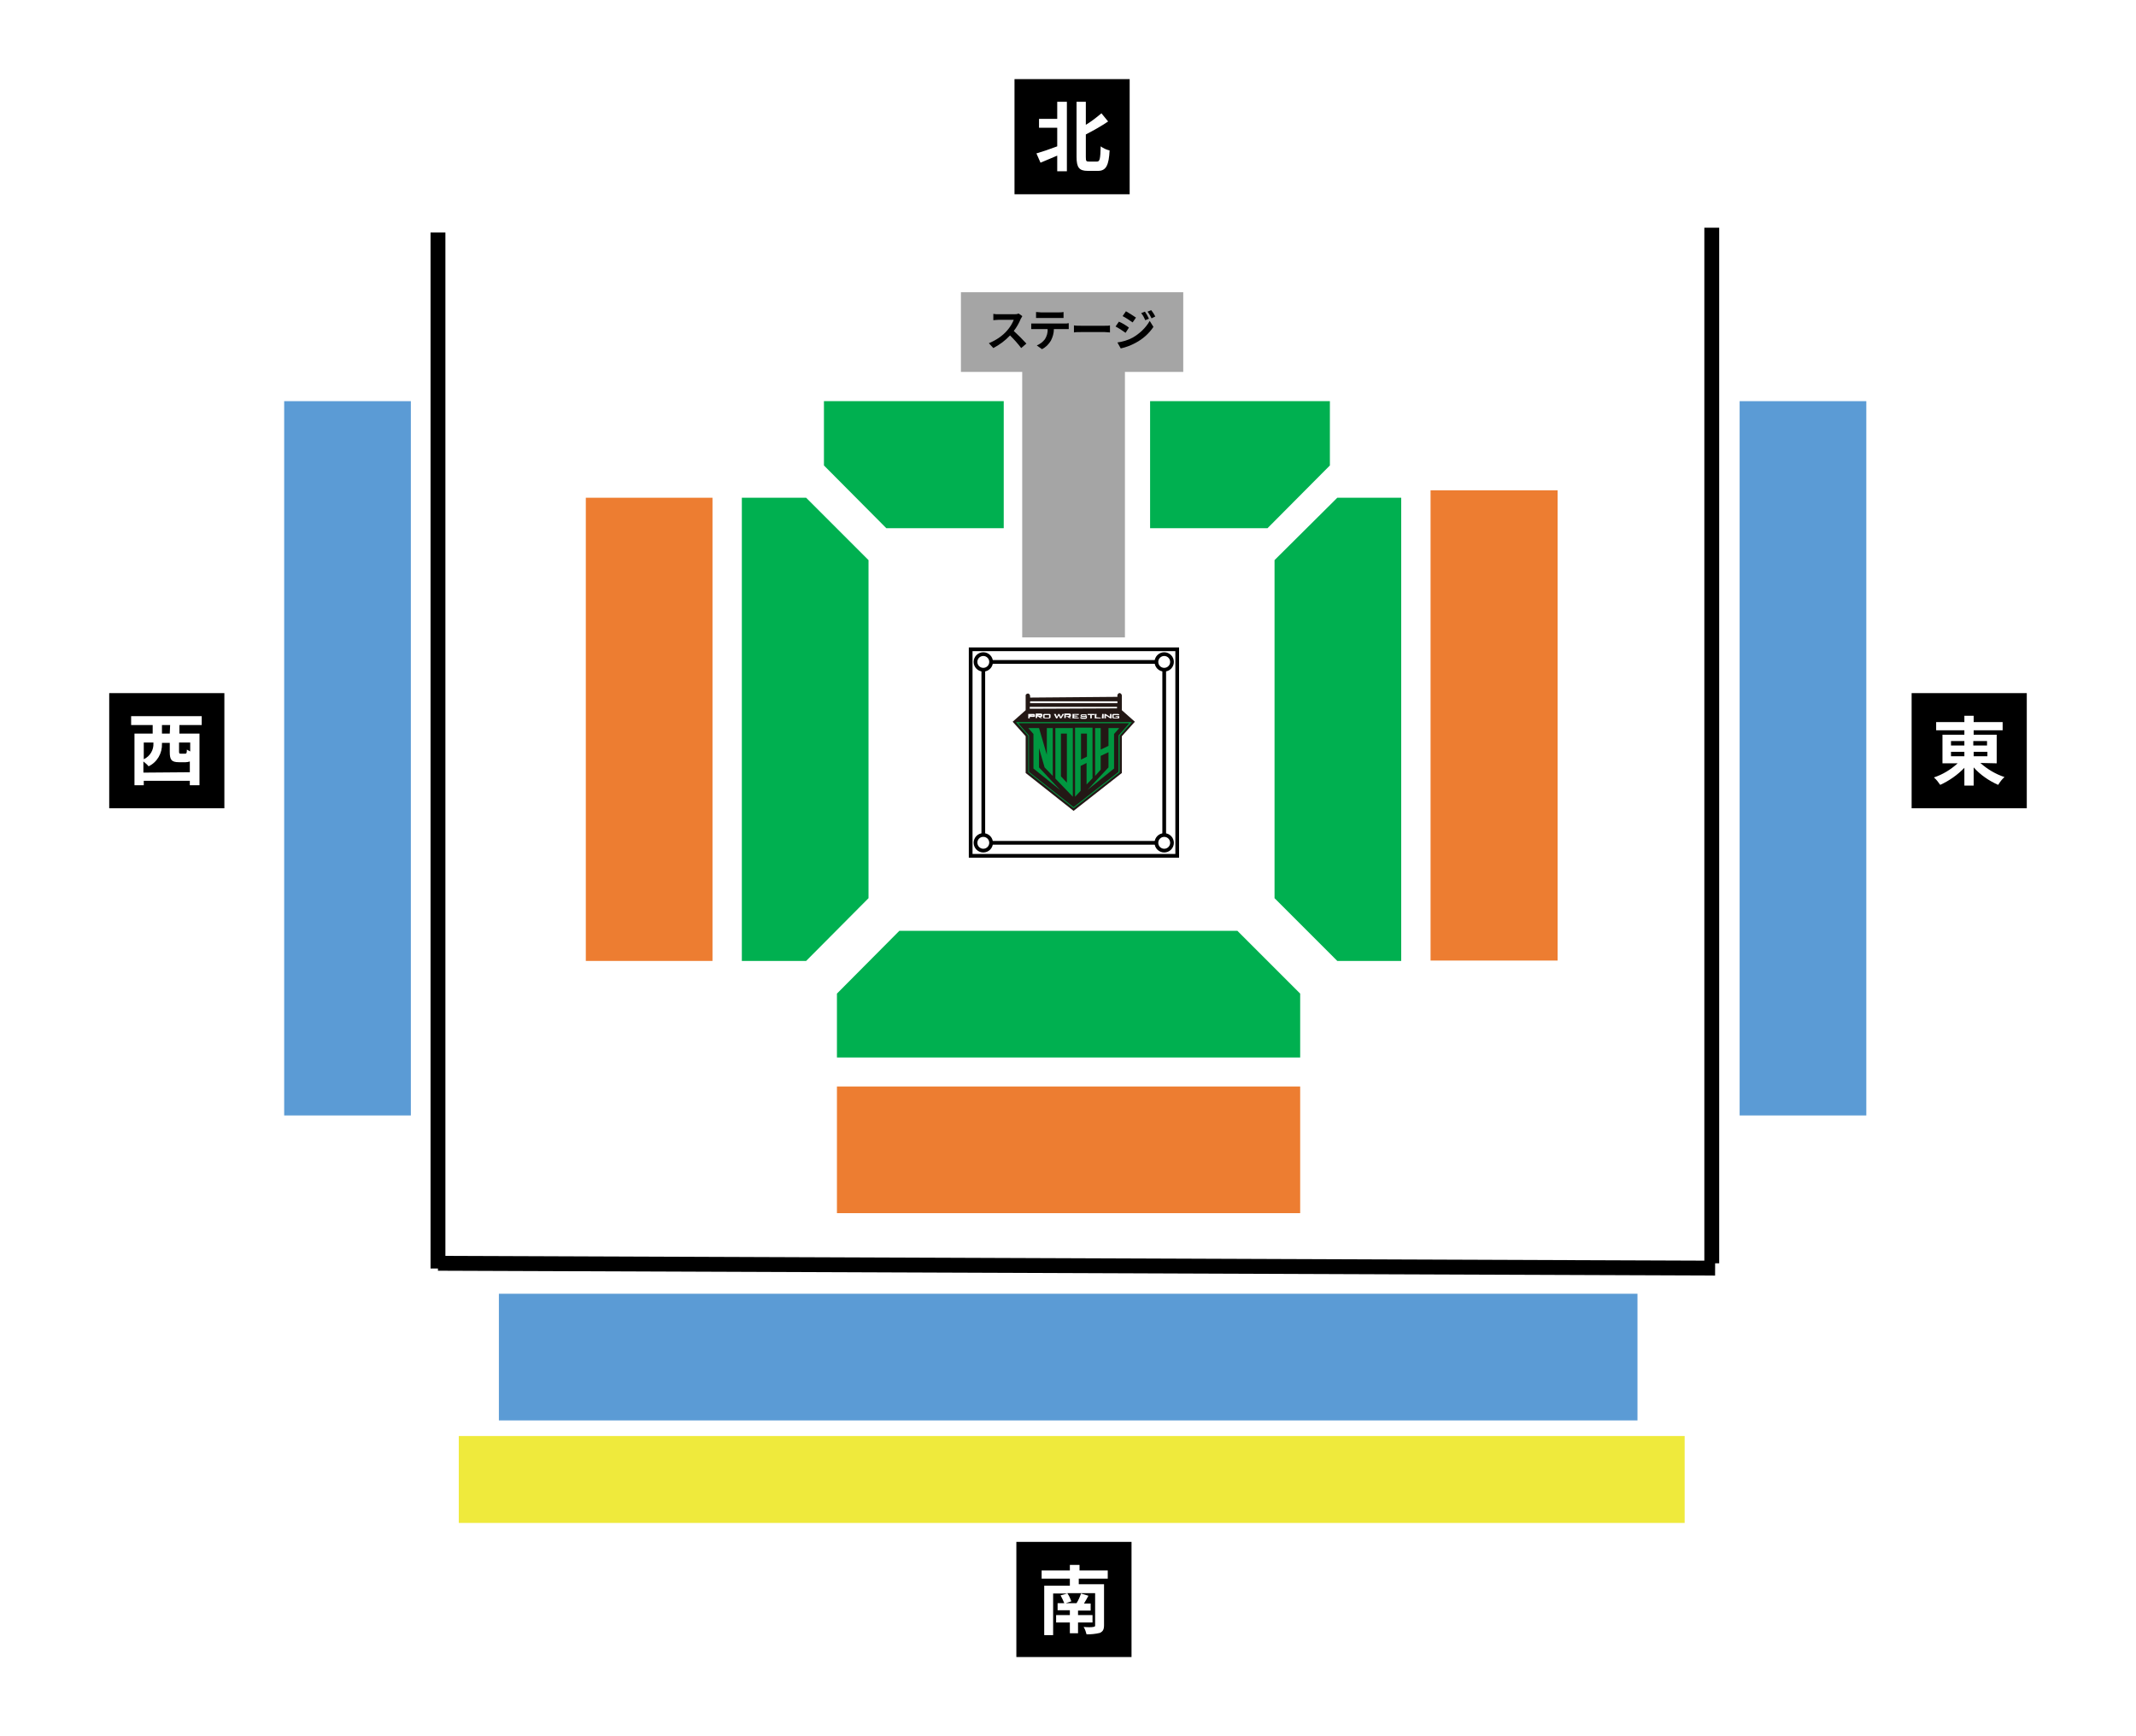 <?xml version="1.0" encoding="utf-8"?>
<!-- Generator: Adobe Illustrator 25.4.1, SVG Export Plug-In . SVG Version: 6.00 Build 0)  -->
<svg version="1.1" id="レイヤー_1" xmlns="http://www.w3.org/2000/svg" xmlns:xlink="http://www.w3.org/1999/xlink" x="0px"
	 y="0px" viewBox="0 0 575 467.3" style="enable-background:new 0 0 575 467.3;" xml:space="preserve">
<style type="text/css">
	.st0{fill:#FFFFFF;}
	.st1{fill:none;stroke:#A5A5A5;stroke-width:2.25;stroke-miterlimit:10;}
	.st2{fill:#A5A5A5;}
	.st3{fill:none;}
	.st4{fill:#ED7D31;}
	.st5{fill:none;stroke:#ED7D31;stroke-miterlimit:10;}
	.st6{fill-rule:evenodd;clip-rule:evenodd;fill:#00B050;}
	.st7{fill:none;stroke:#00B050;stroke-miterlimit:10;}
	.st8{fill:none;stroke:#000000;stroke-width:4;stroke-miterlimit:10;}
	.st9{fill:#5B9BD5;}
	.st10{fill:none;stroke:#5B9BD5;stroke-miterlimit:10;}
	.st11{fill:#EFEA3C;}
	.st12{fill:none;stroke:#EFEA3C;stroke-miterlimit:10;}
	.st13{fill:none;stroke:#000000;stroke-miterlimit:10;}
	.st14{fill:#231815;}
	.st15{fill:#009740;}
	.st16{fill:#FFFFFF;stroke:#000000;stroke-miterlimit:10;}
</style>
<rect class="st0" width="575" height="467.3"/>
<g>
	<rect x="276.3" y="99" class="st1" width="25.4" height="75.6"/>
	<rect x="276.3" y="99" class="st2" width="25.4" height="75.6"/>
	<rect x="257" y="171.6" class="st0" width="64.2" height="61.9"/>
	<rect x="260.3" y="174.8" class="st3" width="57.6" height="55.6"/>
	<rect x="158.2" y="134.5" class="st4" width="33.1" height="123.7"/>
	<rect x="158.2" y="134.5" class="st5" width="33.1" height="123.7"/>
	<rect x="385.6" y="132.5" class="st4" width="33.2" height="125.6"/>
	<rect x="385.6" y="132.5" class="st5" width="33.2" height="125.6"/>
	<polygon class="st6" points="242.3,251.1 332.9,251.1 349.5,267.7 349.5,284.2 225.8,284.2 225.8,267.7 	"/>
	<polygon class="st7" points="242.3,251.1 332.9,251.1 349.5,267.7 349.5,284.2 225.8,284.2 225.8,267.7 	"/>
	<polygon class="st6" points="233.3,151 233.3,241.6 216.8,258.2 200.2,258.2 200.2,134.5 216.8,134.5 	"/>
	<polygon class="st7" points="233.3,151 233.3,241.6 216.8,258.2 200.2,258.2 200.2,134.5 216.8,134.5 	"/>
	<polygon class="st6" points="343.6,241.6 343.6,151 360.2,134.5 376.7,134.5 376.7,258.2 360.2,258.2 	"/>
	<polygon class="st7" points="343.6,241.6 343.6,151 360.2,134.5 376.7,134.5 376.7,258.2 360.2,258.2 	"/>
	<rect x="225.8" y="293" class="st4" width="123.7" height="33.1"/>
	<rect x="225.8" y="293" class="st5" width="123.7" height="33.1"/>
	<polygon class="st6" points="269.7,141.7 238.8,141.7 222.3,125.1 222.3,108.5 269.7,108.5 	"/>
	<polygon class="st7" points="269.7,141.7 238.8,141.7 222.3,125.1 222.3,108.5 269.7,108.5 	"/>
	<polygon class="st6" points="357.5,108.5 357.5,125.1 341,141.7 310.1,141.7 310.1,108.5 	"/>
	<polygon class="st7" points="357.5,108.5 357.5,125.1 341,141.7 310.1,141.7 310.1,108.5 	"/>
	<line class="st8" x1="117.9" y1="62.6" x2="117.9" y2="341.5"/>
	<line class="st8" x1="460.8" y1="61.3" x2="460.8" y2="340.1"/>
	<line class="st8" x1="461.7" y1="341.4" x2="117.9" y2="340.1"/>
	<rect x="259.8" y="79.8" class="st2" width="57.6" height="19.2"/>
	<rect x="259.8" y="79.8" class="st1" width="57.6" height="19.2"/>
	<rect x="134.8" y="348.8" class="st9" width="305.5" height="33.1"/>
	<rect x="134.8" y="348.8" class="st10" width="305.5" height="33.1"/>
	<rect x="124" y="387.1" class="st11" width="329" height="22.4"/>
	<rect x="124" y="387.1" class="st12" width="329" height="22.4"/>
	<rect x="468.8" y="108.5" class="st9" width="33.1" height="191.3"/>
	<rect x="468.8" y="108.5" class="st10" width="33.1" height="191.3"/>
	<rect x="77" y="108.5" class="st9" width="33.1" height="191.3"/>
	<rect x="77" y="108.5" class="st10" width="33.1" height="191.3"/>
	<rect x="261.3" y="174.8" class="st13" width="55.6" height="55.6"/>
	<rect x="264.7" y="178.2" class="st13" width="48.7" height="48.7"/>
	<g id="レイヤー_2_00000085219640495683286920000003812893571143099326_">
		<g id="レイヤー_1-2">
			<path class="st14" d="M277.3,187.8L277.3,187.8L277.3,187.8v-0.4c0-0.3-0.2-0.6-0.5-0.7c-0.3,0-0.7,0.2-0.7,0.5v4l0,0l-3.5,3.1
				l3.5,3.9v9.9l12.9,10.2l13-10.2v-9.9l3.5-3.9l-3.5-3.1l0,0v-3.9c0-0.3-0.2-0.6-0.5-0.7c-0.3-0.1-0.6,0.2-0.7,0.5c0,0,0,0,0,0
				c0,0,0,0.1,0,0.1v0.4L277.3,187.8z M300.8,188.8v0.5h-23.5v-0.5H300.8z M277.2,190.8v-0.5l0,0l0,0h23.5v0.4L277.2,190.8
				L277.2,190.8L277.2,190.8z"/>
			<path class="st0" d="M278.2,192.2h-1.4v1.2l0,0h0.4v-0.4h1c0.1,0,0.2,0,0.3,0c0.1,0,0.1-0.1,0.1-0.2v-0.3c0-0.1,0-0.1-0.1-0.2
				C278.5,192.2,278.4,192.2,278.2,192.2z M277.2,192.5h0.8c0,0,0.1,0,0.1,0 M278.2,192.5v0.1l0,0c0,0-0.1,0-0.1,0h-0.8L278.2,192.5
				z"/>
			<path class="st0" d="M280.2,193c0.1,0,0.2,0,0.3-0.1c0.1,0,0.1-0.1,0.1-0.2v-0.3c0-0.1,0-0.1-0.1-0.2c-0.1,0-0.2-0.1-0.3-0.1
				h-1.4l0,0v1.2l0,0h0.4v-0.4h0.2l0.6,0.4l0,0h0.6l-0.7-0.4L280.2,193z M279.2,192.5h0.8c0,0,0.1,0,0.1,0 M280.1,192.5v0.1
				c0,0,0,0,0,0.1c0,0-0.1,0-0.1,0h-0.8L280.1,192.5z"/>
			<path class="st0" d="M282.4,192.2h-1.2c-0.1,0-0.2,0-0.3,0.1c-0.1,0.1-0.1,0.1-0.1,0.2v0.6c0,0.1,0,0.2,0.1,0.2
				c0.1,0.1,0.2,0.1,0.3,0.1h1.2l0,0c0.1,0,0.2,0,0.3-0.1c0.1-0.1,0.1-0.1,0.1-0.2v-0.6c0-0.1,0-0.2-0.1-0.2
				C282.6,192.2,282.5,192.2,282.4,192.2z M282.4,192.5v0.7h-1.2v-0.7H282.4z"/>
			<polygon class="st0" points="285.6,193 285.2,192.2 285.2,192.2 284.9,192.2 284.5,193 284.2,192.2 284.1,192.2 283.7,192.2 
				284.3,193.4 284.3,193.4 284.6,193.4 285,192.6 285.4,193.4 285.5,193.4 285.7,193.4 286.4,192.3 286.4,192.2 286,192.2 			"/>
			<path class="st0" d="M287.9,193c0.1,0,0.2,0,0.3-0.1c0.1,0,0.1-0.1,0.1-0.2v-0.3c0-0.1,0-0.1-0.1-0.2c-0.1,0-0.2-0.1-0.3-0.1
				h-1.4l0,0v1.2l0,0h0.4v-0.4h0.3l0.6,0.4l0,0h0.6l-0.7-0.4L287.9,193z M286.9,192.5h0.8c0,0,0.1,0,0.1,0c0,0,0,0,0,0.1v0.1
				c0,0,0,0,0,0.1c0,0-0.1,0-0.1,0h-0.8L286.9,192.5z"/>
			<polygon class="st0" points="290.4,192.5 290.4,192.2 288.8,192.2 288.7,192.2 288.7,193.4 288.7,193.4 290.4,193.4 290.4,193.4 
				290.4,193.2 289.1,193.1 289.1,192.9 290.1,192.9 290.1,192.7 289.1,192.6 289.2,192.4 			"/>
			<path class="st0" d="M292.2,192.7h-1v-0.2h1V192.7l0.4-0.1l0,0c0-0.1,0-0.2-0.1-0.2c-0.1,0-0.2-0.1-0.3-0.1h-0.9
				c-0.1,0-0.2,0-0.3,0.1c-0.1,0.1-0.1,0.1-0.1,0.2v0.1c0,0.1,0,0.2,0.1,0.2c0.1,0.1,0.2,0.1,0.3,0.1h1v0.2h-1.1v-0.1h-0.4v0.1
				c0,0.1,0,0.2,0.1,0.2c0.1,0.1,0.2,0.1,0.3,0.1h1l0,0c0.1,0,0.2,0,0.3-0.1c0.1-0.1,0.1-0.2,0.1-0.2V193c0-0.1,0-0.2-0.1-0.2
				C292.4,192.7,292.3,192.7,292.2,192.7z"/>
			<polygon class="st0" points="292.8,192.2 292.8,192.5 293.5,192.5 293.5,193.4 293.9,193.4 293.9,192.5 294.6,192.5 294.6,192.2 
				292.8,192.2 			"/>
			<polygon class="st0" points="295.2,192.2 294.7,192.2 294.7,193.4 294.7,193.4 296.3,193.4 296.3,193.4 296.3,193.2 295.1,193.1 
							"/>
			<polygon class="st0" points="296.6,193.4 296.6,193.4 297.1,193.4 297.1,192.2 297.1,192.2 296.7,192.2 			"/>
			<path class="st0" d="M298.8,192.9v0.1l0,0l-0.1-0.1l-1.1-0.7h-0.3v1.2l0,0h0.4v-0.8l0,0l0.1,0.1l1.1,0.7h0.3v-1.2l0,0h-0.4
				L298.8,192.9z"/>
			<path class="st0" d="M301.3,192.5L301.3,192.5c0-0.1,0-0.2-0.1-0.2c-0.1-0.1-0.2-0.1-0.3-0.1h-1.1c-0.1,0-0.2,0-0.3,0.1
				c-0.1,0.1-0.1,0.1-0.1,0.2v0.6c0,0.1,0,0.2,0.1,0.2c0.1,0.1,0.2,0.1,0.3,0.1h1.1l0,0c0.1,0,0.2,0,0.3,0c0.1-0.1,0.1-0.1,0.1-0.2
				v-0.4h-1v0.2h0.6v0.2h-1.1v-0.7h1.1v0.1L301.3,192.5z"/>
			<path class="st15" d="M284.1,209.6l4.7,4.9V196h-4.7V209.6z M285.6,197.5h1.6v13.2l-1.6-1.7V197.5z"/>
			<path class="st15" d="M294.1,209.5v-13.6h-4.7v18.6l1.5-1.6v-6.7l1.6-0.8v5.8L294.1,209.5z M291,204.5v-7h1.6v6.2L291,204.5z"/>
			<polygon class="st15" points="279.7,201.4 281.2,206.6 283.4,208.9 283.4,196 281.8,196 281.8,203.2 279.7,196 276.8,196 
				278.2,197.6 278.2,206.9 285.4,212.7 279.7,206.6 			"/>
			<polygon class="st15" points="298.4,196 298.4,200.8 296.3,201.8 296.3,196 294.8,196 294.8,208.9 296.3,207.2 296.3,203.5 
				298.4,202.5 298.4,206.6 292.7,212.7 299.9,206.9 299.9,197.6 301.3,196 			"/>
			<path class="st15" d="M274.1,194.7H304l-2.8,3.2l-0.1,0.1v9.8l-12.1,9.5l-12-9.5V198l-0.1-0.1L274.1,194.7 M273.5,194.4l3.3,3.7
				v9.8l12.2,9.7l12.4-9.7v-9.8l3.3-3.7H273.5z"/>
		</g>
	</g>
	<circle class="st16" cx="264.7" cy="178.2" r="2.1"/>
	<circle class="st16" cx="313.4" cy="178.2" r="2.1"/>
	<circle class="st16" cx="313.4" cy="226.9" r="2.1"/>
	<circle class="st16" cx="264.7" cy="226.9" r="2.1"/>
	<rect x="273.1" y="21.3" width="31" height="31"/>
	<path class="st0" d="M284.6,27.4h2.6v18.7h-2.6v-4.2c-1.6,0.7-3.1,1.3-4.5,1.9l-1.1-2.5c1.4-0.4,3.5-1.1,5.6-1.9v-5h-4.9v-2.4h4.9
		V27.4z M295.3,43.5c0.8,0,0.9-0.8,1-4.1c0.7,0.5,1.5,0.9,2.4,1.1c-0.2,3.9-0.9,5.5-3.1,5.5h-2.8c-2.3,0-3-0.9-3-3.8V27.4h2.5v6.2
		c1.5-0.9,2.9-2,4.2-3.1l1.8,2.2c-1.9,1.3-3.9,2.4-6,3.5v6c0,1.2,0.1,1.3,0.9,1.3H295.3z"/>
	<rect x="29.4" y="186.6" width="31" height="31"/>
	<path class="st0" d="M48.3,195.2v2.3h5.4v13.9h-2.6v-1.2H38.7v1.2h-2.5v-13.9h4.9v-2.3h-5.8v-2.4h19v2.4L48.3,195.2z M51.1,207.9
		v-2.9c-0.3,0.1-0.7,0.2-1.1,0.2h-1.8c-2.1,0-2.5-0.7-2.5-2.8v-2.4h-2.1v0.2c0.1,2.6-1.3,5-3.6,6.1c-0.4-0.5-0.9-0.9-1.4-1.3v3
		L51.1,207.9z M38.7,199.9v4.5c1.7-0.8,2.7-2.5,2.6-4.3v-0.2H38.7z M45.8,195.2h-2.2v2.3h2.1L45.8,195.2z M51.1,199.9h-2.9v2.4
		c0,0.6,0.1,0.6,0.5,0.6h1.1c0.4,0,0.5-0.1,0.5-1.1c0.3,0.2,0.6,0.3,0.9,0.5V199.9z"/>
	<rect x="514.6" y="186.6" width="31" height="31"/>
	<path class="st0" d="M533.1,205.4c1.9,1.7,4.1,3,6.5,3.8c-0.7,0.6-1.2,1.3-1.7,2.1c-2.5-1.1-4.8-2.7-6.6-4.7v4.9h-2.5v-4.8
		c-1.8,1.9-4.1,3.5-6.5,4.6c-0.5-0.7-1-1.4-1.7-2c2.4-0.8,4.5-2.1,6.4-3.8h-4.1v-7.7h5.9v-1.2h-7.6v-2.2h7.6v-1.7h2.5v1.7h7.8v2.2
		h-7.8v1.2h6.2v7.7L533.1,205.4z M525.2,200.7h3.6v-1.2h-3.6V200.7z M525.2,203.6h3.6v-1.2h-3.6V203.6z M531.2,199.5v1.2h3.7v-1.2
		L531.2,199.5z M535,202.4h-3.7v1.2h3.7V202.4z"/>
	<rect x="273.6" y="415.1" width="31" height="31"/>
	<path class="st0" d="M290.4,425v1.5h6.8v11c0,1.2-0.3,1.7-1.1,2.1c-1.2,0.3-2.4,0.4-3.6,0.4c-0.2-0.7-0.4-1.4-0.8-2
		c1,0.1,2.2,0.1,2.6,0s0.5-0.1,0.5-0.4v-8.7h-7.5c0.5,0.7,0.8,1.4,1.1,2.2l-1.5,0.5h3h-0.1c0.5-0.8,0.9-1.7,1.2-2.6l2,0.6
		c-0.4,0.7-0.8,1.5-1.2,2.1h1.8v1.9h-3.4v1.2h3.9v2h-3.9v2.9h-2.2v-2.9h-3.7v-2h3.7v-1.3h-3.3v-1.9h1.8c-0.3-0.7-0.6-1.4-1-2.1
		l1.8-0.5h-3.8v11.2h-2.4v-13.3h6.9V425h-7.6v-2.2h7.6v-1.5h2.6v1.5h7.6v2.2L290.4,425z"/>
	<path d="M274.8,85.8c-0.5,1.2-1.1,2.3-1.9,3.3c1.2,1.1,2.3,2.2,3.4,3.4l-1.4,1.2c-0.9-1.2-1.9-2.3-3-3.4c-1.3,1.4-2.8,2.5-4.5,3.4
		l-1.2-1.3c1.9-0.8,3.6-1.9,4.9-3.4c0.8-0.9,1.4-1.9,1.8-2.9h-4.1c-0.5,0-1.2,0.1-1.4,0.1v-1.7c0.5,0.1,0.9,0.1,1.4,0.1h4.2
		c0.4,0,0.8,0,1.2-0.2l1,0.7C275.1,85.3,275,85.5,274.8,85.8z"/>
	<path d="M278.7,87.1h7.9c0.4,0,0.7,0,1.1-0.1v1.6c-0.3,0-0.8,0-1.1,0h-2.9c0,1.1-0.3,2.1-0.8,3.1c-0.6,1-1.4,1.8-2.4,2.3l-1.4-1
		c0.9-0.4,1.6-0.9,2.2-1.7c0.5-0.8,0.8-1.8,0.7-2.7h-3.3c-0.4,0-0.8,0-1.1,0v-1.5C277.9,87.1,278.3,87.1,278.7,87.1z M280.2,84.1
		h4.8c0.4,0,0.9,0,1.3-0.1v1.6c-0.4,0-0.9,0-1.3,0h-4.8c-0.4,0-0.9,0-1.3,0V84C279.4,84,279.8,84.1,280.2,84.1z"/>
	<path d="M291,87.7h6.4c0.6,0,1.1,0,1.4-0.1v1.9c-0.3,0-0.9-0.1-1.4-0.1H291c-0.7,0-1.5,0-1.9,0.1v-1.9
		C289.5,87.7,290.4,87.7,291,87.7z"/>
	<path d="M303.9,88.2l-0.9,1.4c-0.7-0.5-1.9-1.3-2.7-1.7l0.9-1.3C302,86.9,303.3,87.7,303.9,88.2z M304.9,90.9
		c1.9-1.1,3.5-2.6,4.6-4.5l1,1.6c-1.2,1.8-2.9,3.3-4.8,4.3c-1.3,0.7-2.6,1.2-4,1.5l-0.9-1.6C302.2,92,303.6,91.6,304.9,90.9
		L304.9,90.9z M305.8,85.5l-0.9,1.3c-0.7-0.5-1.9-1.3-2.7-1.7l0.9-1.3C303.8,84.2,305.1,85,305.8,85.5L305.8,85.5z M309.3,85.8
		l-1,0.4c-0.3-0.7-0.6-1.3-1.1-1.9l1-0.4C308.7,84.6,309,85.2,309.3,85.8L309.3,85.8z M311,85.2l-1,0.5c-0.3-0.6-0.7-1.3-1.1-1.8
		l1-0.4C310.3,84,310.7,84.6,311,85.2L311,85.2z"/>
</g>
</svg>

